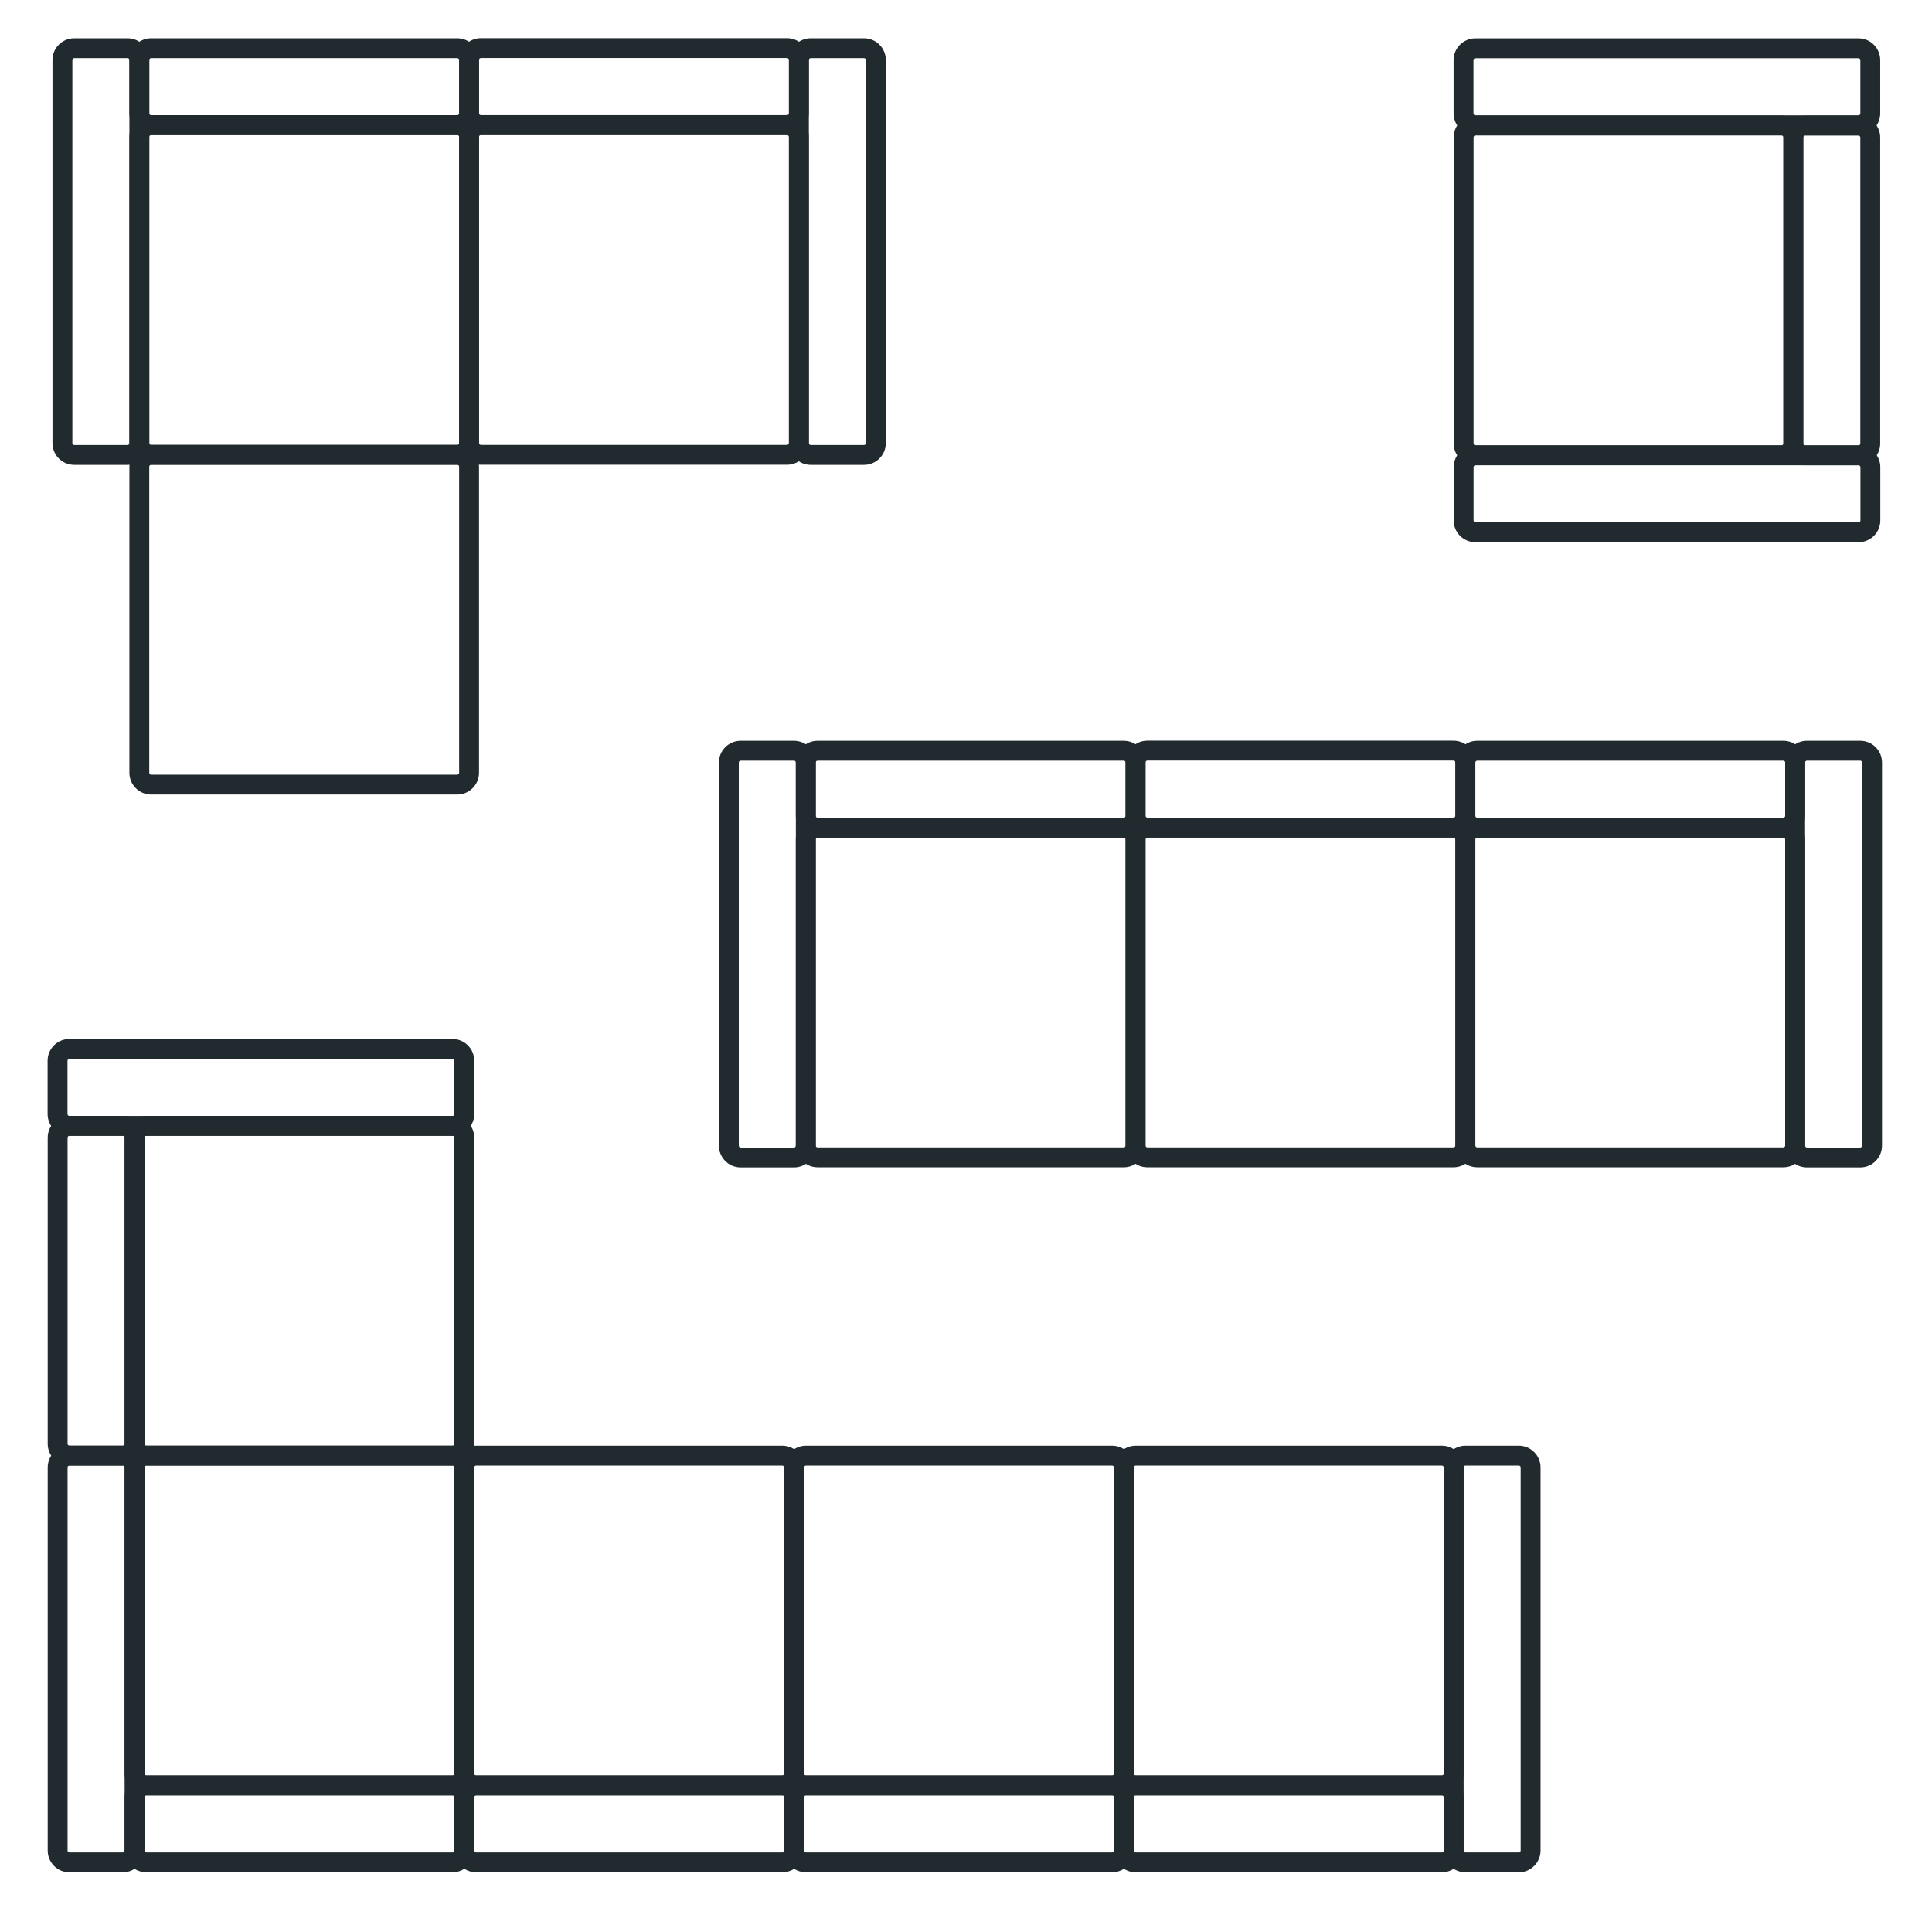 <svg width="81" height="80" viewBox="0 0 81 80" fill="none" xmlns="http://www.w3.org/2000/svg">
<path d="M5.425 2.516C5.425 2.472 5.39 2.437 5.346 2.437H3.113C3.069 2.437 3.034 2.472 3.034 2.516V18.579C3.034 18.622 3.069 18.658 3.113 18.658H5.346C5.39 18.658 5.425 18.622 5.425 18.579V2.516ZM6.259 18.579C6.259 19.082 5.85 19.491 5.346 19.491H3.113C2.609 19.491 2.2 19.082 2.2 18.579V2.516C2.2 2.012 2.609 1.604 3.113 1.604H5.346C5.85 1.604 6.259 2.012 6.259 2.516V18.579Z" fill="#212A2E"/>
<path d="M19.25 5.741C19.25 5.697 19.214 5.662 19.171 5.661H6.337C6.294 5.661 6.258 5.697 6.258 5.741V18.574C6.258 18.618 6.294 18.653 6.337 18.653H19.171C19.214 18.653 19.25 18.618 19.25 18.574V5.741ZM20.083 18.574C20.083 19.078 19.675 19.486 19.171 19.486H6.337C5.834 19.486 5.425 19.078 5.425 18.574V5.741C5.425 5.237 5.834 4.828 6.337 4.828H19.171C19.675 4.828 20.083 5.237 20.083 5.741V18.574Z" fill="#212A2E"/>
<path d="M19.17 4.829C19.214 4.829 19.25 4.793 19.25 4.749V2.516C19.25 2.472 19.214 2.437 19.17 2.437L6.337 2.437C6.293 2.437 6.258 2.473 6.258 2.516V4.749C6.258 4.793 6.293 4.829 6.337 4.829L19.17 4.829ZM6.337 5.662C5.833 5.662 5.425 5.253 5.425 4.749V2.516C5.425 2.012 5.833 1.604 6.337 1.604L19.17 1.604C19.674 1.604 20.083 2.012 20.083 2.516V4.749C20.083 5.253 19.674 5.662 19.17 5.662L6.337 5.662Z" fill="#212A2E"/>
<path d="M36.304 2.516C36.304 2.472 36.269 2.437 36.225 2.437H33.992C33.948 2.437 33.912 2.472 33.912 2.516V18.579C33.913 18.622 33.948 18.658 33.992 18.658H36.225C36.269 18.658 36.304 18.622 36.304 18.579V2.516ZM37.138 18.579C37.138 19.082 36.729 19.491 36.225 19.491H33.992C33.488 19.491 33.079 19.082 33.079 18.579V2.516C33.079 2.012 33.488 1.604 33.992 1.604H36.225C36.729 1.604 37.138 2.012 37.138 2.516V18.579Z" fill="#212A2E"/>
<path d="M33.075 5.741C33.075 5.697 33.04 5.662 32.996 5.661H20.163C20.119 5.661 20.083 5.697 20.083 5.741V18.574C20.083 18.618 20.119 18.653 20.163 18.653H32.996C33.04 18.653 33.075 18.618 33.075 18.574V5.741ZM33.908 18.574C33.908 19.078 33.5 19.486 32.996 19.486H20.163C19.659 19.486 19.25 19.078 19.25 18.574V5.741C19.25 5.237 19.659 4.828 20.163 4.828H32.996C33.5 4.828 33.908 5.237 33.908 5.741V18.574Z" fill="#212A2E"/>
<path d="M32.995 4.825C33.039 4.825 33.075 4.789 33.075 4.745V2.512C33.075 2.469 33.039 2.433 32.995 2.433L20.162 2.433C20.119 2.433 20.083 2.469 20.083 2.512V4.745C20.083 4.789 20.119 4.825 20.162 4.825L32.995 4.825ZM20.162 5.658C19.658 5.658 19.25 5.249 19.25 4.745V2.512C19.25 2.008 19.658 1.6 20.162 1.6L32.995 1.6C33.499 1.6 33.908 2.008 33.908 2.512V4.745C33.908 5.249 33.499 5.658 32.995 5.658L20.162 5.658Z" fill="#212A2E"/>
<path d="M19.25 19.567C19.25 19.523 19.214 19.488 19.171 19.488H6.337C6.294 19.488 6.258 19.523 6.258 19.567V32.4C6.258 32.444 6.294 32.479 6.337 32.479H19.171C19.214 32.479 19.25 32.444 19.25 32.4V19.567ZM20.083 32.4C20.083 32.904 19.675 33.312 19.171 33.312H6.337C5.834 33.312 5.425 32.904 5.425 32.4V19.567C5.425 19.063 5.834 18.654 6.337 18.654H19.171C19.675 18.654 20.083 19.063 20.083 19.567V32.4Z" fill="#212A2E"/>
<path d="M77.916 4.833C77.96 4.833 77.996 4.797 77.996 4.753V2.52C77.996 2.476 77.96 2.441 77.916 2.441L61.854 2.441C61.81 2.441 61.775 2.476 61.775 2.52V4.753C61.775 4.797 61.81 4.832 61.854 4.833L77.916 4.833ZM61.854 5.666C61.35 5.666 60.942 5.257 60.942 4.753V2.52C60.942 2.016 61.35 1.607 61.854 1.607L77.916 1.607C78.42 1.607 78.829 2.016 78.829 2.52V4.753C78.829 5.257 78.42 5.666 77.916 5.666L61.854 5.666Z" fill="#212A2E"/>
<path d="M77.92 21.901C77.964 21.901 78 21.865 78 21.822V19.588C78 19.545 77.964 19.509 77.92 19.509H61.858L61.842 19.511C61.806 19.518 61.779 19.55 61.779 19.588V21.822C61.779 21.865 61.814 21.901 61.858 21.901H77.92ZM61.858 22.734C61.354 22.734 60.946 22.326 60.946 21.822V19.588C60.946 19.116 61.305 18.727 61.765 18.681L61.858 18.676H77.92C78.424 18.676 78.833 19.084 78.833 19.588V21.822C78.833 22.326 78.424 22.734 77.92 22.734H61.858Z" fill="#212A2E"/>
<path d="M74.691 18.671C74.734 18.671 74.77 18.635 74.77 18.592V5.758C74.77 5.715 74.735 5.679 74.691 5.679L61.858 5.679C61.814 5.679 61.779 5.715 61.779 5.758V18.592C61.779 18.635 61.814 18.671 61.858 18.671H74.691ZM61.858 19.504C61.354 19.504 60.945 19.096 60.945 18.592V5.758C60.945 5.254 61.354 4.846 61.858 4.846L74.691 4.846C75.195 4.846 75.603 5.254 75.603 5.758V18.592C75.603 19.096 75.195 19.504 74.691 19.504H61.858Z" fill="#212A2E"/>
<path d="M75.603 18.595C75.603 18.639 75.639 18.674 75.682 18.674H77.915C77.959 18.674 77.995 18.639 77.995 18.595V5.762C77.995 5.718 77.959 5.683 77.915 5.683H75.682C75.639 5.683 75.603 5.718 75.603 5.762V18.595ZM74.77 5.762C74.77 5.258 75.178 4.85 75.682 4.85H77.915C78.419 4.85 78.828 5.258 78.828 5.762V18.595C78.828 19.099 78.419 19.508 77.915 19.508H75.682C75.178 19.508 74.77 19.099 74.77 18.595V5.762Z" fill="#212A2E"/>
<path d="M33.367 31.971C33.367 31.927 33.331 31.892 33.287 31.892H31.054C31.011 31.892 30.975 31.928 30.975 31.971V48.034C30.975 48.077 31.011 48.113 31.054 48.113H33.287C33.331 48.113 33.367 48.077 33.367 48.034V31.971ZM34.2 48.034C34.2 48.538 33.791 48.946 33.287 48.946H31.054C30.55 48.946 30.142 48.538 30.142 48.034V31.971C30.142 31.467 30.55 31.059 31.054 31.059H33.287C33.791 31.059 34.2 31.467 34.2 31.971V48.034Z" fill="#212A2E"/>
<path d="M47.191 35.196C47.191 35.152 47.156 35.117 47.112 35.117H34.279C34.235 35.117 34.2 35.152 34.2 35.196V48.029C34.2 48.073 34.235 48.108 34.279 48.108H47.112C47.156 48.108 47.191 48.073 47.191 48.029V35.196ZM48.024 48.029C48.024 48.533 47.616 48.941 47.112 48.941H34.279C33.775 48.941 33.366 48.533 33.366 48.029V35.196C33.366 34.692 33.775 34.283 34.279 34.283H47.112C47.616 34.283 48.024 34.692 48.024 35.196V48.029Z" fill="#212A2E"/>
<path d="M47.112 34.284C47.156 34.284 47.191 34.248 47.191 34.204V31.971C47.191 31.928 47.156 31.892 47.112 31.892H34.279C34.235 31.892 34.2 31.928 34.2 31.971V34.204C34.2 34.248 34.235 34.284 34.279 34.284H47.112ZM34.279 35.117C33.775 35.117 33.366 34.708 33.366 34.204V31.971C33.366 31.467 33.775 31.059 34.279 31.059H47.112C47.616 31.059 48.024 31.467 48.024 31.971V34.204C48.024 34.708 47.616 35.117 47.112 35.117H34.279Z" fill="#212A2E"/>
<path d="M61.016 35.196C61.016 35.152 60.981 35.117 60.937 35.117H48.104C48.06 35.117 48.025 35.152 48.025 35.196V48.029C48.025 48.073 48.06 48.108 48.104 48.108H60.937C60.981 48.108 61.016 48.073 61.016 48.029V35.196ZM61.85 48.029C61.85 48.533 61.441 48.941 60.937 48.941H48.104C47.6 48.941 47.191 48.533 47.191 48.029V35.196C47.191 34.692 47.6 34.283 48.104 34.283H60.937C61.441 34.283 61.85 34.692 61.85 35.196V48.029Z" fill="#212A2E"/>
<path d="M60.937 34.28C60.981 34.28 61.016 34.244 61.016 34.2V31.967C61.016 31.924 60.981 31.888 60.937 31.888H48.104C48.06 31.888 48.025 31.924 48.025 31.967V34.2C48.025 34.244 48.06 34.28 48.104 34.28H60.937ZM48.104 35.113C47.6 35.113 47.191 34.704 47.191 34.2V31.967C47.191 31.463 47.6 31.055 48.104 31.055H60.937C61.441 31.055 61.85 31.463 61.85 31.967V34.2C61.85 34.704 61.441 35.113 60.937 35.113H48.104Z" fill="#212A2E"/>
<path d="M78.071 31.971C78.071 31.928 78.035 31.892 77.992 31.892H75.758C75.715 31.892 75.679 31.928 75.679 31.971V48.034C75.679 48.077 75.715 48.113 75.758 48.113H77.992C78.035 48.113 78.071 48.077 78.071 48.034V31.971ZM78.904 48.034C78.904 48.538 78.495 48.946 77.992 48.946H75.758C75.254 48.946 74.846 48.538 74.846 48.034V31.971C74.846 31.467 75.254 31.059 75.758 31.059H77.992C78.495 31.059 78.904 31.467 78.904 31.971V48.034Z" fill="#212A2E"/>
<path d="M74.845 35.196C74.845 35.152 74.81 35.117 74.766 35.117H61.933C61.889 35.117 61.854 35.152 61.854 35.196V48.029C61.854 48.073 61.889 48.108 61.933 48.108H74.766C74.81 48.108 74.845 48.073 74.845 48.029V35.196ZM75.679 48.029C75.679 48.533 75.27 48.941 74.766 48.941H61.933C61.429 48.941 61.021 48.533 61.02 48.029V35.196C61.02 34.692 61.429 34.283 61.933 34.283H74.766C75.27 34.283 75.679 34.692 75.679 35.196V48.029Z" fill="#212A2E"/>
<path d="M74.766 34.284C74.81 34.284 74.845 34.248 74.845 34.204V31.971C74.845 31.928 74.81 31.892 74.766 31.892H61.933C61.889 31.892 61.854 31.928 61.854 31.971V34.204C61.854 34.248 61.889 34.284 61.933 34.284H74.766ZM61.933 35.117C61.429 35.117 61.02 34.708 61.02 34.204V31.971C61.02 31.467 61.429 31.059 61.933 31.059H74.766C75.27 31.059 75.679 31.467 75.679 31.971V34.204C75.679 34.708 75.27 35.117 74.766 35.117H61.933Z" fill="#212A2E"/>
<path d="M63.754 61.526C63.754 61.482 63.719 61.447 63.675 61.447H61.442C61.398 61.447 61.363 61.482 61.363 61.526V77.588C61.363 77.632 61.398 77.667 61.442 77.667H63.675C63.719 77.667 63.754 77.632 63.754 77.588V61.526ZM64.588 77.588C64.588 78.092 64.179 78.501 63.675 78.501H61.442C60.938 78.501 60.529 78.092 60.529 77.588V61.526C60.529 61.022 60.938 60.613 61.442 60.613H63.675C64.179 60.613 64.588 61.022 64.588 61.526V77.588Z" fill="#212A2E"/>
<path d="M5.225 61.526C5.225 61.482 5.189 61.447 5.146 61.447H2.913C2.869 61.447 2.833 61.482 2.833 61.526V77.588C2.833 77.632 2.869 77.667 2.913 77.667H5.146C5.189 77.667 5.225 77.632 5.225 77.588V61.526ZM6.058 77.588C6.058 78.092 5.65 78.501 5.146 78.501H2.913C2.409 78.501 2 78.092 2 77.588V61.526C2 61.022 2.409 60.613 2.913 60.613H5.146C5.65 60.613 6.058 61.022 6.058 61.526V77.588Z" fill="#212A2E"/>
<path d="M19.049 61.526C19.049 61.482 19.014 61.447 18.971 61.447H6.137C6.094 61.447 6.058 61.482 6.058 61.526V74.359C6.058 74.403 6.094 74.438 6.137 74.438H18.971C19.014 74.438 19.049 74.403 19.049 74.359V61.526ZM19.883 74.359C19.883 74.863 19.474 75.271 18.971 75.272H6.137C5.633 75.272 5.225 74.863 5.225 74.359V61.526C5.225 61.022 5.633 60.613 6.137 60.613H18.971C19.474 60.613 19.883 61.022 19.883 61.526V74.359Z" fill="#212A2E"/>
<path d="M6.137 75.275C6.094 75.275 6.058 75.311 6.058 75.354V77.587C6.058 77.631 6.094 77.667 6.137 77.667H18.971C19.014 77.667 19.049 77.631 19.049 77.587V75.354C19.049 75.311 19.014 75.275 18.971 75.275H6.137ZM18.971 74.442C19.474 74.442 19.883 74.85 19.883 75.354V77.587C19.883 78.091 19.474 78.5 18.971 78.5H6.137C5.633 78.5 5.225 78.091 5.225 77.587V75.354C5.225 74.85 5.633 74.442 6.137 74.442H18.971Z" fill="#212A2E"/>
<path d="M18.971 46.788C19.015 46.788 19.05 46.752 19.05 46.708V44.475C19.05 44.431 19.015 44.396 18.971 44.396H2.909C2.865 44.396 2.83 44.431 2.83 44.475V46.708C2.83 46.752 2.865 46.788 2.909 46.788H18.971ZM2.909 47.621C2.405 47.621 1.996 47.212 1.996 46.708V44.475C1.996 43.971 2.405 43.563 2.909 43.562H18.971C19.475 43.562 19.884 43.971 19.884 44.475V46.708C19.884 47.212 19.475 47.621 18.971 47.621H2.909Z" fill="#212A2E"/>
<path d="M18.971 60.612C19.015 60.612 19.05 60.577 19.05 60.533V47.7C19.05 47.656 19.015 47.62 18.971 47.62H6.138C6.094 47.62 6.059 47.656 6.059 47.7V60.533C6.059 60.577 6.094 60.612 6.138 60.612H18.971ZM6.138 61.445C5.634 61.445 5.226 61.037 5.226 60.533V47.7C5.226 47.196 5.634 46.787 6.138 46.787H18.971C19.475 46.787 19.884 47.196 19.884 47.7V60.533C19.884 61.037 19.475 61.445 18.971 61.445H6.138Z" fill="#212A2E"/>
<path d="M5.225 47.7C5.225 47.656 5.189 47.62 5.146 47.62H2.913C2.869 47.62 2.833 47.656 2.833 47.7V60.533C2.833 60.577 2.869 60.612 2.913 60.612H5.146C5.189 60.612 5.225 60.577 5.225 60.533V47.7ZM6.058 60.533C6.058 61.037 5.65 61.445 5.146 61.445H2.913C2.409 61.445 2 61.037 2 60.533V47.7C2 47.196 2.409 46.787 2.913 46.787H5.146C5.65 46.787 6.058 47.196 6.058 47.7V60.533Z" fill="#212A2E"/>
<path d="M32.875 61.526C32.875 61.482 32.839 61.447 32.796 61.447H19.962C19.919 61.447 19.883 61.482 19.883 61.526V74.359C19.883 74.403 19.919 74.438 19.962 74.438H32.796C32.839 74.438 32.875 74.403 32.875 74.359V61.526ZM33.708 74.359C33.708 74.863 33.3 75.271 32.796 75.272H19.962C19.459 75.272 19.05 74.863 19.05 74.359V61.526C19.05 61.022 19.459 60.613 19.962 60.613H32.796C33.3 60.613 33.708 61.022 33.708 61.526V74.359Z" fill="#212A2E"/>
<path d="M19.966 75.275C19.923 75.275 19.887 75.311 19.887 75.354V77.587C19.887 77.631 19.923 77.667 19.966 77.667H32.8C32.843 77.667 32.879 77.631 32.879 77.587V75.354C32.879 75.311 32.843 75.275 32.8 75.275H19.966ZM32.8 74.442C33.304 74.442 33.712 74.85 33.712 75.354V77.587C33.712 78.091 33.304 78.5 32.8 78.5H19.966C19.462 78.5 19.054 78.091 19.054 77.587V75.354C19.054 74.85 19.462 74.442 19.966 74.442H32.8Z" fill="#212A2E"/>
<path d="M46.704 61.526C46.704 61.482 46.669 61.447 46.625 61.447H33.792C33.748 61.447 33.712 61.482 33.712 61.526V74.359C33.712 74.403 33.748 74.438 33.792 74.438H46.625C46.669 74.438 46.704 74.403 46.704 74.359V61.526ZM47.537 74.359C47.537 74.863 47.129 75.271 46.625 75.272H33.792C33.288 75.272 32.879 74.863 32.879 74.359V61.526C32.879 61.022 33.288 60.613 33.792 60.613H46.625C47.129 60.613 47.537 61.022 47.537 61.526V74.359Z" fill="#212A2E"/>
<path d="M33.792 75.275C33.748 75.275 33.712 75.311 33.712 75.354V77.587C33.712 77.631 33.748 77.667 33.792 77.667H46.625C46.669 77.667 46.704 77.631 46.704 77.587V75.354C46.704 75.311 46.669 75.275 46.625 75.275H33.792ZM46.625 74.442C47.129 74.442 47.537 74.85 47.537 75.354V77.587C47.537 78.091 47.129 78.5 46.625 78.5H33.792C33.288 78.5 32.879 78.091 32.879 77.587V75.354C32.879 74.85 33.288 74.442 33.792 74.442H46.625Z" fill="#212A2E"/>
<path d="M60.529 61.526C60.529 61.482 60.494 61.447 60.45 61.447H47.617C47.573 61.447 47.537 61.482 47.537 61.526V74.359C47.538 74.403 47.573 74.438 47.617 74.438H60.45C60.494 74.438 60.529 74.403 60.529 74.359V61.526ZM61.362 74.359C61.362 74.863 60.954 75.271 60.45 75.272H47.617C47.113 75.272 46.704 74.863 46.704 74.359V61.526C46.704 61.022 47.113 60.613 47.617 60.613H60.45C60.954 60.613 61.362 61.022 61.362 61.526V74.359Z" fill="#212A2E"/>
<path d="M47.617 75.275C47.573 75.275 47.537 75.311 47.537 75.354V77.587C47.537 77.631 47.573 77.667 47.617 77.667H60.45C60.494 77.667 60.529 77.631 60.529 77.587V75.354C60.529 75.311 60.494 75.275 60.45 75.275H47.617ZM60.45 74.442C60.954 74.442 61.362 74.85 61.362 75.354V77.587C61.362 78.091 60.954 78.5 60.45 78.5H47.617C47.113 78.5 46.704 78.091 46.704 77.587V75.354C46.704 74.85 47.113 74.442 47.617 74.442H60.45Z" fill="#212A2E"/>
</svg>
